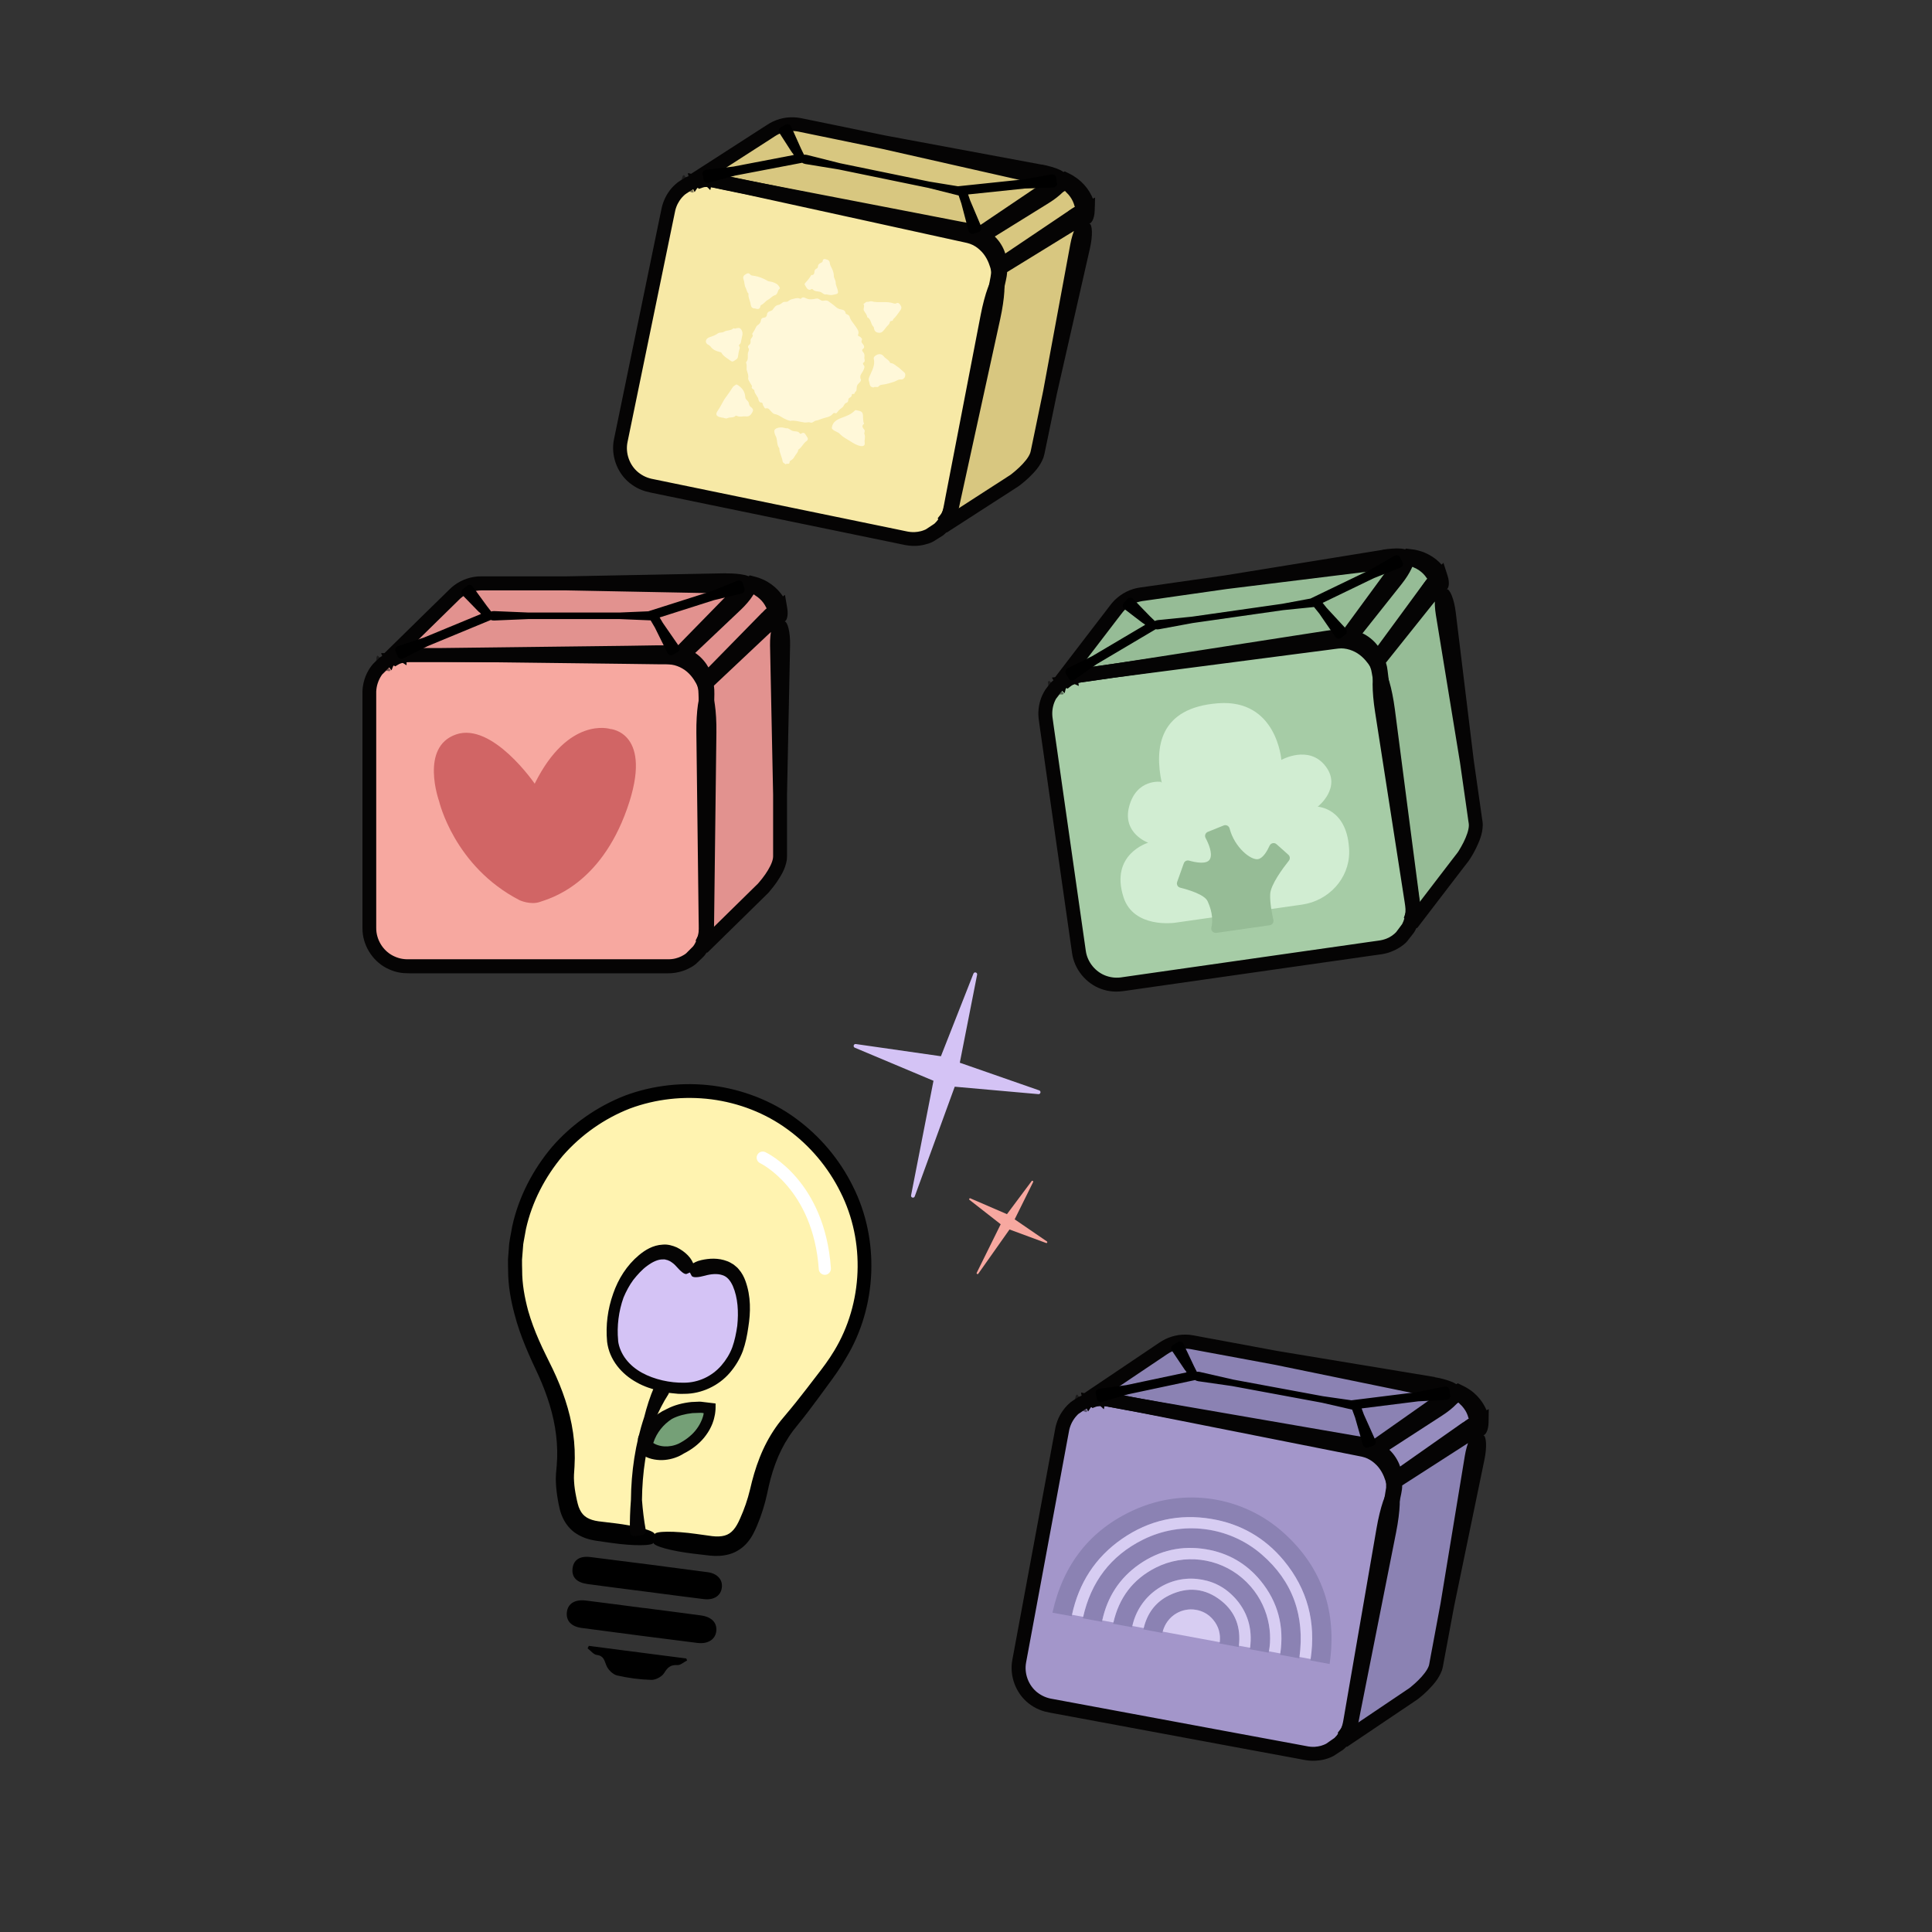 <?xml version="1.0" encoding="UTF-8"?>
<svg id="Layer_6" data-name="Layer 6" xmlns="http://www.w3.org/2000/svg" xmlns:xlink="http://www.w3.org/1999/xlink" viewBox="0 0 283.46 283.46">
  <rect x="0" y="0" width="283.46" height="283.46" fill="#333333" stroke="none"/>
  <defs>
    <style>
      .cls-1 {
        fill: #d4c3f5;
      }

      .cls-2 {
        fill: #f7a8a0;
      }

      .cls-3 {
        fill: #d7cdf2;
      }

      .cls-4 {
        fill: url(#Gradient_1_2);
      }

      .cls-5 {
        fill: #010101;
      }

      .cls-6, .cls-7 {
        fill: #8b82b3;
      }

      .cls-8 {
        fill: #d1edd2;
      }

      .cls-9 {
        fill: #231f20;
      }

      .cls-10 {
        fill: #d8c780;
      }

      .cls-11 {
        fill: #050404;
      }

      .cls-12 {
        fill: #96bc96;
      }

      .cls-13 {
        fill: #e2928f;
      }

      .cls-14 {
        fill: #a396ca;
      }

      .cls-15 {
        fill: #a6cca6;
      }

      .cls-16 {
        fill: #fff;
      }

      .cls-17 {
        fill: #fff3b0;
      }

      .cls-18 {
        fill: url(#Gradient_1_2-4);
      }

      .cls-19 {
        fill: url(#Gradient_1_2-3);
      }

      .cls-20 {
        fill: url(#Gradient_1_2-2);
      }

      .cls-21 {
        fill: #f7e9a6;
      }

      .cls-22, .cls-7 {
        opacity: .5;
      }

      .cls-23 {
        fill: #d16565;
      }

      .cls-24 {
        fill: #fff8d9;
      }

      .cls-25 {
        fill: #75a077;
      }
    </style>
    <linearGradient id="Gradient_1_2" data-name="Gradient_1 2" x1="55.44" y1="97.74" x2="56.34" y2="97.74" gradientUnits="userSpaceOnUse">
      <stop offset="0" stop-color="#0097b7"/>
      <stop offset="1" stop-color="#94d3c6"/>
    </linearGradient>
    <linearGradient id="Gradient_1_2-2" data-name="Gradient_1 2" x1="237.35" y1="792.47" x2="238.25" y2="792.47" gradientTransform="translate(27.6 -796.88) rotate(11.65)" xlink:href="#Gradient_1_2"/>
    <linearGradient id="Gradient_1_2-3" data-name="Gradient_1 2" x1="271.28" y1="899.82" x2="272.18" y2="899.82" gradientTransform="translate(55.22 -728.09) rotate(10.51)" xlink:href="#Gradient_1_2"/>
    <linearGradient id="Gradient_1_2-4" data-name="Gradient_1 2" x1="151.26" y1="-443.27" x2="152.16" y2="-443.27" gradientTransform="translate(67.04 561.59) rotate(-8.12)" xlink:href="#Gradient_1_2"/>
  </defs>
  <g>
    <path class="cls-17" d="M96.64,226.07c-2.72-.35-5.43-.7-8.15-1.06-2.48-.33-3.92-1.49-4.44-3.93-.34-1.59-.61-3.28-.45-4.87.58-5.63-.97-10.72-3.42-15.67-1.97-3.99-3.56-8.1-3.9-12.61-1.06-14.23,9.77-26.66,23.97-27.5,16.3-.96,29.38,13.27,26.99,29.39-.67,4.53-2.54,8.56-5.29,12.2-1.74,2.3-3.43,4.64-5.29,6.84-2.49,2.94-3.82,6.34-4.62,10.05-.41,1.88-1.03,3.75-1.87,5.47-1.13,2.33-2.85,3.07-5.39,2.74-2.72-.35-5.43-.7-8.15-1.06Z"/>
    <path class="cls-5" d="M101.8,227.96l2.39.28c.9.09,1.89.07,2.9-.23,1.01-.3,1.96-.95,2.6-1.74.66-.77,1.05-1.66,1.37-2.39.65-1.54,1.15-3.13,1.5-4.75.31-1.54.68-2.97,1.21-4.39.51-1.4,1.18-2.74,1.99-3.97.41-.63.84-1.18,1.35-1.8.51-.62,1-1.25,1.49-1.89.97-1.27,1.9-2.55,2.83-3.82.92-1.24,1.91-2.61,2.7-4.02,4.56-7.51,4.97-17.37.99-25.22-1.94-3.93-4.85-7.37-8.39-9.95-3.54-2.59-7.77-4.21-12.11-4.78-4.34-.56-8.82-.08-12.94,1.46-4.09,1.6-7.78,4.19-10.66,7.49-2.83,3.35-4.91,7.35-5.86,11.64-.17,1.08-.46,2.15-.5,3.25l-.13,1.64c-.02.55.02,1.1.02,1.64,0,2.19.39,4.38.96,6.48.81,3.15,2.2,6.16,3.52,8.96,1.26,2.81,2.21,5.73,2.56,8.71.18,1.49.22,2.98.09,4.47-.06.67-.18,1.68-.12,2.52.04.87.15,1.71.29,2.52.08.42.13.77.25,1.24.1.45.26.92.47,1.37.41.91,1.13,1.81,2.03,2.36.89.57,1.85.85,2.75,1l2.38.34c3.25.46,6.09.44,6.15-.05l.16-1.23c.06-.49-2.67-1.24-5.93-1.62l-2.31-.28c-.66-.09-1.24-.27-1.69-.54-.45-.27-.78-.64-1.03-1.16-.13-.26-.23-.54-.31-.86-.08-.29-.17-.72-.24-1.07-.15-.74-.26-1.46-.3-2.17-.06-.73,0-1.3.06-2.2.1-1.66.03-3.34-.21-4.98-.47-3.29-1.58-6.41-2.97-9.33-.71-1.48-1.41-2.81-2.03-4.24-.62-1.41-1.16-2.85-1.58-4.31-.53-1.97-.9-3.97-.89-6,0-.51-.04-1.01-.02-1.52l.12-1.51.06-.76c.03-.25.09-.5.13-.75l.27-1.49c.88-3.96,2.8-7.65,5.41-10.75,2.67-3.05,6.07-5.45,9.84-6.92,3.79-1.41,7.93-1.86,11.95-1.35,4.01.52,7.91,2.01,11.18,4.41,3.28,2.38,5.96,5.57,7.76,9.2,3.67,7.25,3.31,16.33-.92,23.29-.79,1.32-1.68,2.5-2.67,3.77-.96,1.25-1.91,2.5-2.89,3.72-.49.61-.98,1.21-1.48,1.8-.51.59-1.07,1.27-1.54,1.95-.96,1.38-1.74,2.87-2.35,4.42-.61,1.53-1.07,3.16-1.42,4.7-.35,1.46-.84,2.88-1.45,4.23-.61,1.42-1.27,2.25-2.29,2.52-.51.14-1.13.16-1.8.08l-2.31-.32c-3.25-.46-6.09-.44-6.15.05l-.16,1.23c-.06.49,2.67,1.24,5.93,1.62Z"/>
    <path d="M94.4,235.91c2.81.36,5.62.72,8.43,1.1,1.55.21,2.36,1.03,2.27,2.24-.1,1.24-1.18,1.99-2.76,1.8-5.67-.71-11.34-1.44-17-2.2-1.56-.21-2.31-1.08-2.17-2.32.15-1.26,1.18-1.9,2.8-1.7,2.81.35,5.62.72,8.43,1.09Z"/>
    <path d="M94.66,233.51c-2.82-.36-5.64-.72-8.45-1.1-1.6-.22-2.34-1-2.21-2.25.13-1.27,1.03-1.91,2.63-1.71,5.74.71,11.47,1.46,17.2,2.22,1.41.19,2.21,1.09,2.08,2.23-.13,1.22-1.16,1.9-2.65,1.72-2.87-.35-5.73-.74-8.6-1.11Z"/>
    <path d="M86.39,241.48l14.3,1.85c.04.1.08.19.12.29-.48.24-.97.71-1.43.68-1.01-.07-1.44.36-1.94,1.17-.33.53-1.23,1.01-1.87,1-1.68-.05-3.39-.27-5.03-.65-.61-.14-1.3-.82-1.56-1.43-.32-.75-.37-1.45-1.42-1.58-.48-.06-.9-.63-1.35-.97.06-.12.12-.24.18-.36Z"/>
  </g>
  <g>
    <path class="cls-1" d="M101.28,186.73s-2.57-5.81-7.42-1.31c-4.85,4.49-3.93,11.37-3.93,11.37,0,0,.24,5.52,8.33,6.79,8.09,1.27,10.12-5.96,10.12-5.96,0,0,1.81-5.41.02-9.55-1.79-4.13-7.12-1.34-7.12-1.34Z"/>
    <g>
      <path class="cls-11" d="M103.44,187.16c.89-.25,1.79-.32,2.5-.09.72.2,1.2.78,1.58,1.61.75,1.73.86,3.82.65,5.84-.15,1.07-.38,2.19-.73,3.16-.36.97-.93,1.89-1.61,2.67-1.37,1.57-3.34,2.51-5.46,2.52-2.08.03-4.35-.46-6.18-1.46-.92-.51-1.73-1.17-2.35-1.98-.61-.78-1.05-1.8-1.15-2.69v-.09c-.2-2.07.08-4.29.79-6.27.39-.93.86-1.81,1.44-2.6.61-.76,1.28-1.52,2.05-2.07.75-.56,1.58-.96,2.3-.93h.27c.09.02.17.06.26.07.17.02.33.13.5.19.32.2.64.43.92.76.59.66,1.21,1.27,1.56,1.09l.91-.4c.35-.17.19-1.33-.76-2.3-.44-.46-1-.86-1.62-1.17-.64-.28-1.36-.48-2.07-.41-1.45.07-2.58.79-3.48,1.53-1.81,1.51-3.06,3.52-3.8,5.67-.8,2.26-1.11,4.61-.89,7.02v.02c.33,2.71,2.18,4.79,4.34,5.97,1.08.62,2.25.98,3.42,1.28.59.11,1.16.27,1.78.31l.91.09c.3.02.62,0,.92,0,2.48,0,5-1.18,6.63-3.08.82-.95,1.46-2.01,1.91-3.18.42-1.19.64-2.32.81-3.51.35-2.19.4-4.53-.42-6.79-.2-.56-.51-1.18-.97-1.7-.2-.28-.51-.48-.77-.71-.3-.17-.6-.38-.93-.49-1.32-.51-2.64-.42-3.81-.16-1.24.27-2.06,1.04-1.89,1.4l.46.88c.17.36,1.06.25,1.98,0Z"/>
      <path class="cls-11" d="M94.74,224.47c-.26-1.45-.44-2.92-.55-4.4.04-3.95.61-7.9,1.86-11.63.58-1.35,1.24-2.68,2.01-3.87.2-.32.08-.71-.26-.92l-.84-.53c-.33-.21-.81-.03-.97.35-.64,1.47-1.1,2.96-1.48,4.46-1.31,3.92-1.9,8.03-1.94,12.13-.12,1.53-.18,3.08-.15,4.63,0,.4.34.71.73.67l.99-.11c.39-.04.68-.4.61-.78Z"/>
      <path class="cls-25" d="M94.83,211.89s1.52-6.35,9.65-5.37c0,0,.12,3.97-4.53,6.12-1.01.47-2.14.64-3.23.42-.76-.15-1.55-.48-1.89-1.17Z"/>
      <path class="cls-11" d="M94.36,213.51c.56.37,1.1.52,1.62.62.51.09,1.05.12,1.56.07,1.02-.09,2.01-.44,2.8-.95,1.1-.55,2.14-1.32,2.96-2.31.4-.5.76-1.03,1.03-1.62.14-.29.26-.59.35-.9l.07-.24.08-.35c.06-.24.1-.47.12-.7.04-.24.03-.45.04-.68v-.33s0-.17,0-.17c0-.06-.09-.03-.13-.05l-1.33-.16-.67-.08c-.22-.03-.33,0-.5,0l-.92.04c-1.23.13-2.47.43-3.6,1.02-1.74.78-3.24,2.2-4.12,3.97-.24.47-.07,1.02.32,1.13l.97.23c.38.11.75-.08.87-.43.46-1.39,1.43-2.63,2.72-3.45.91-.47,1.93-.72,2.98-.84l.8-.03c.11,0,.31-.02.36-.01h.16s.31.03.31.03c.06.04,0,.16,0,.24,0,.04-.02.09-.03.13l-.02.07-.05.17c-.07.24-.17.47-.28.7-.21.46-.49.88-.81,1.28-.65.78-1.49,1.41-2.43,1.89-.71.33-1.42.45-2.12.41-.65-.03-1.43-.29-1.72-.59-.07-.07-.16-.07-.29-.04-.14.03-.31.06-.49.14l-.89.44c-.17.08-.28.29-.24.56.04.27.23.59.52.78Z"/>
    </g>
  </g>
  <path class="cls-16" d="M121.02,187.04c-.47,0-.86-.36-.89-.83-.83-11.78-8.52-15.51-8.6-15.55-.45-.21-.64-.74-.43-1.19.21-.45.74-.64,1.19-.43.36.17,8.72,4.23,9.62,17.04.03.49-.34.92-.83.96-.02,0-.04,0-.06,0Z"/>
  <path class="cls-1" d="M140.08,159.43l-5.87,16.1c-.12.33-.61.19-.54-.15l3.29-16.81-11.54-4.85c-.31-.13-.18-.59.15-.54l12.48,1.79,4.77-12.12c.13-.32.61-.18.54.16l-2.54,12.91,11.65,4.06c.31.11.21.58-.12.55l-12.27-1.09Z"/>
  <path class="cls-2" d="M148.12,180.38l-4.59,6.5c-.09.13-.3.01-.23-.13l3.52-7.13-4.58-3.58c-.12-.09,0-.29.13-.22l5.37,2.32,3.62-4.85c.1-.13.29,0,.22.14l-2.71,5.47,4.73,3.24c.13.09.03.29-.12.23l-5.36-1.98Z"/>
  <g>
    <path class="cls-14" d="M114.21,89.59l-10.79,10.59c-.51-1.87-1.99-3.34-3.86-3.86l10.73-10.54c1.89.49,3.38,1.96,3.91,3.81Z"/>
    <path class="cls-13" d="M114.21,89.59l-10.79,10.59c-.51-1.87-1.99-3.34-3.86-3.86l10.73-10.54c1.89.49,3.38,1.96,3.91,3.81Z"/>
    <path class="cls-13" d="M114.45,91.16v34.53c0,1.93-2.5,4.65-2.5,4.65l-9.43,9.25c.71-.93,1.13-2.1,1.13-3.37v-34.52c0-.53-.08-1.05-.22-1.52l10.79-10.59c.16.5.23,1.02.23,1.57Z"/>
    <path class="cls-13" d="M110.3,85.77l-10.73,10.54c-.48-.14-.99-.21-1.51-.21h-38.27c-.07,0-.13.01-.21.01-1.1.03-2.11.39-2.96.99-.09.06-.18.12-.26.18l10.21-10.01c1.01-1.05,2.44-1.7,4.01-1.7h38.27c.5,0,.99.07,1.45.2Z"/>
    <path class="cls-14" d="M56.62,97.11c.29-.18.62-.37,1.01-.52.75-.31,1.43-.42,1.95-.47"/>
    <path class="cls-2" d="M103.65,101.7v34.52c0,1.27-.42,2.44-1.13,3.37l-1.18,1.16c-.92.68-2.06,1.07-3.28,1.07h-38.27c-3.09,0-5.59-2.5-5.59-5.59v-34.52c0-1.32.46-2.55,1.23-3.5h.01s.9-.9.9-.9h.02c.08-.07.17-.13.26-.19.85-.6,1.86-.96,2.96-.99.08,0,.14-.01.21-.01h38.27c.52,0,1.03.07,1.51.21,1.87.52,3.35,1.99,3.86,3.86.14.48.22.99.22,1.52Z"/>
    <g>
      <g class="cls-22">
        <path class="cls-4" d="M56.34,97.29l-.9.89c.27-.33.57-.63.9-.89Z"/>
        <path class="cls-11" d="M55.36,96.2c-.08.25-.14.51-.18.75-.19.19-.37.39-.54.6l1.51,1.36.48-.48.68-.04c.06,0-.19-.31-.54-.66l-.87-.88c-.35-.35-.65-.6-.65-.54l-.05.67-.48.48,1.51,1.36c.12-.15.24-.28.37-.41.2.01.4.04.58.08.05.01-.17-.31-.47-.71l-.76-.99c-.3-.39-.58-.67-.6-.61Z"/>
      </g>
      <path class="cls-11" d="M114.96,87.63c-.47-.74-1.08-1.39-1.78-1.89-.35-.25-.72-.48-1.11-.66-.15-.08-.51-.21-.79-.32-.3-.09-.6-.18-.9-.25l-.23-.06c-.07-.01-.16-.07-.21.02l-.34.32c-.23.21-.44.45-.66.67l-.76.82-1.41,1.54-4.03,3.96-2.01,1.98-1.44,1.42-.85.84-.43.42c-.06.07-.16.15-.2.2l-.1.17c.79.26,1.74.54,2.46.86.17.1.34.17.5.29l.22.16c.14.11.28.23.41.36.13.13.25.26.36.41l.16.22c.09.12.18.32.28.48.32.71.59,1.66.85,2.45l.17-.1c.06-.04.14-.13.21-.2l.43-.42.85-.84,1.42-1.4,2.02-1.98,6.25-5.51c.54-.48.71-1.19.36-1.54l-.87-.89c-.35-.35-1.06-.2-1.55.33l-5.63,6.15-2.02,1.98-.59.58-.15.15-.08.08s-.03.04-.04.03l-.02-.05c-.04-.13-.1-.25-.17-.37l-.07-.1-.23-.32c-.16-.21-.34-.4-.52-.59-.19-.18-.38-.36-.59-.52l-.32-.23-.08-.05c-.12-.07-.24-.13-.37-.17-.13,0,.03-.08.05-.13l.15-.15.57-.56,2.02-1.98,4.03-3.96,1.56-1.38.73-.63c.06-.02.1-.09.16-.04.03.02.05.04.07.05.03.03,0,.01.15.11.23.14.44.3.63.48.39.35.7.78.92,1.24.23.46.71.78,1.2.67l1.2-.34c.48-.11.66-1,.15-1.79Z"/>
      <path class="cls-11" d="M111.8,89.9l-9.73,9.93c.1.32.2.65.29.97l.05.24.02.11.03.21c.03.25.02.63.04,1l.04,2.18.09,4.35v27.08c0,.24-.01.49-.06.77-.03.14-.06.3-.12.48l-.39.77c.52.65.64.96.66,1.21,0,.14-.03.24-.1.32-.03.04-.07.08-.11.11,0,.02.15.02.22.03l1.07.1,5.74-5.63,2.24-2.2.56-.55.28-.27c.16-.16.23-.25.32-.36.36-.43.7-.86,1.02-1.32.62-.94,1.25-1.89,1.48-3.27.01-.17.03-.39.03-.52v-9.03l.45-21.92c.04-1.9-.35-3.53-.85-3.53h-1.24c-.49,0-.88,1.63-.85,3.53l.45,21.92v9.03l-.02.26c-.1.7-.59,1.6-1.13,2.38-.28.4-.58.79-.9,1.16-.08.09-.17.2-.2.23l-.28.27-.56.55-2.24,2.2-3.22,3.16-.46.45s-.1.1-.09.08c.03-.04.06-.09.09-.13.06-.09.1-.19.14-.29.06-.17.1-.35.11-.53v-26.52s.09-4.35.09-4.35l.04-2.18c0-.36.03-.71,0-1.18l-.03-.33-.02-.18v-.1s9.11-8.58,9.11-8.58c.51-.48.96-.99,1.3-1.44l-2.23-.56c.35.61.58,1.16.9,1.17h1.24c.3.01.64-.76.43-1.97l-.33-1.93-1.9,1.36c-.46.33-.97.77-1.46,1.27Z"/>
      <path class="cls-11" d="M115.26,90.62l-.28-.35.1-.1.35.28s-.24-.25-.59-.6l-.88-.88c-.35-.35-.63-.62-.6-.59l.28.35-.1.1-.35-.28s.24.25.59.6l.88.88c.35.35.63.62.6.59Z"/>
      <path class="cls-11" d="M106.55,84.11l-23.43.45h-12.54c-.7,0-1.41.11-2.08.34-.67.22-1.3.56-1.87.98-.28.21-.55.45-.78.69l-.64.63-2.56,2.5-6.42,6.3.06,1.14c-.02.31.08.09.16.03.09-.07.2-.11.36-.09.24.03.56.18,1.16.69.31-.17.69-.42.84-.44.19-.06.34-.1.49-.12.29-.05.53-.06.78-.06h27.37l6.06.12,3.03.06,1.52.03c.21,0,.4.02.6.05l.24.04c.11.02.23.06.35.09l.69.21,8.72-8.26c1.48-1.4,2.44-2.89,2.1-3.25l-.87-.89c-.35-.35-1.86.59-3.28,2.04l-7.41,7.58-.21-.02c-.31-.04-.62-.05-.92-.04l-1.52.03-3.03.06-6.06.12h-26.73c-.17,0-.34.03-.51.09-.11.04-.21.09-.31.14-.09.05-.26.19-.1.04l.49-.48,3.81-3.74,2.56-2.51.64-.63c.19-.19.36-.35.56-.49.39-.29.83-.52,1.29-.68.46-.16.95-.23,1.44-.24h1.79s3.58,0,3.58,0h7.17l23.43.45c.51,0,1,0,1.45-.05.44-.04.9-.11,1.12-.17.54-.12.93-.22,1.01-.46l.35-1.19c.08-.23-.36-.62-1.2-.83-.46-.1-.82-.15-1.28-.19-.45-.04-.94-.06-1.45-.05Z"/>
      <path class="cls-11" d="M59.33,94.67c-.24.17-.46.36-.67.55-.63.13-1.28.32-1.83.64-.28-.02-.57-.04-.87-.05-.08,0,.07.36.33.78l.65,1.06c.26.42.5.74.51.68.07-.2.16-.41.25-.63.42-.25.88-.38,1.34-.47.2.11.39.24.58.37.05.03.05-.36,0-.85l-.11-1.24c-.04-.49-.13-.88-.19-.83Z"/>
      <path class="cls-11" d="M101.62,95.61c-.85-.47-1.71-.77-2.69-.89-.48-.06-.96-.04-1.3-.04h-1.13s-4.52.07-4.52.07l-9.04.11-18.09.22h-4.53c-.26,0-.49,0-.78.01-.33.01-.6.04-.9.09-.59.1-1.17.29-1.71.55-.26.13-.54.29-.77.44l-.35.24c-.11.04-.17.13-.25.2l-.15.15-.54.53c-.06.05-.26.25-.35.38-.09.12-.18.24-.26.36-.33.5-.59,1.04-.77,1.61-.18.57-.29,1.16-.31,1.75v1.55s0,3.02,0,3.02v30.22c-.02,2.39,1.38,4.72,3.5,5.84.53.27,1.09.49,1.67.62.29.06.59.11.88.13.3.02.61.03.84.03h37.78c.52.01,1.17-.04,1.73-.18.44-.1.86-.24,1.27-.43.2-.1.4-.2.6-.31.2-.13.35-.2.63-.43l.85-.81.2-.2c.05-.05.22-.2.3-.33.15-.2.26-.37.38-.57.46-.77.77-1.64.89-2.54.1-.97.05-1.61.08-2.39l.11-9.04.22-18.09c.04-3.14-.35-5.82-.85-5.82h-1.24c-.49,0-.88,2.68-.85,5.82l.22,18.09.11,9.04c0,.73.05,1.59,0,2.12-.07.6-.25,1.19-.55,1.72-.07.13-.16.27-.24.37-.02.03,0,0-.08.09l-.2.2-.77.77s-.18.14-.3.21c-.13.08-.26.15-.4.22-.28.13-.56.24-.86.31-.42.1-.78.13-1.27.12h-37.78c-.93.03-1.68-.15-2.43-.54-1.47-.77-2.43-2.38-2.42-4.04v-34.71c.02-.41.09-.82.22-1.21.13-.39.3-.76.53-1.11.06-.09.12-.17.18-.25.06-.08.04-.05.16-.17l.54-.53.12-.12s.03-.03.04-.04l.28-.19c.19-.13.35-.22.54-.31.37-.18.76-.31,1.16-.38.2-.03.42-.06.6-.06.22-.02.49,0,.73-.01h4.53l18.09.22,9.04.11,4.52.06h1.13c.41.02.68.02.95.06.52.07,1.1.29,1.56.56,2.07,1.2,2.42,3.57,2.89,3.56h1.24c.23.02.53-.81.29-2.08-.2-1.27-1.19-3.03-2.94-4.01Z"/>
    </g>
    <path d="M109.23,86.35l-.25-.79c-.1-.31-.47-.47-.8-.34l-3.83,1.53-9.23,2.94-4.22.18h-13.39l-5.01-.21c-.16,0-.31.02-.44.06l-.07-.09-.52-.67-.33-.45-.59-.81-1.18-1.63c-.2-.28-.59-.34-.85-.13l-.63.53c-.25.21-.26.61-.02.86l1.4,1.44.7.72.18.18c.05.05.13.14.14.13l.13.1.15.18-8.34,3.45-3.81,1.26c-.33.11-.51.46-.38.77l.32.77c.13.3.5.43.81.27l3.59-1.81,9.25-3.83c.14.05.3.09.49.08l5.01-.21h13.39l4.56.19.63,1.07,1.83,3.7c.16.32.54.45.82.28l.71-.42c.28-.17.35-.56.15-.86l-2.35-3.4-.47-.8,7.98-2.54,4.01-.96c.35-.08.56-.42.46-.74Z"/>
    <path class="cls-23" d="M78.45,114.98s-6.21-9.07-11.55-7.22-2.48,9.78-2.48,9.78c0,0,2.2,9.59,11.84,14.55,0,0,1.58.72,2.95.24s8.8-2.39,12.79-13.66c3.99-11.27-2.48-11.72-2.48-11.72,0,0-6.13-1.93-11.07,8.03"/>
  </g>
  <g>
    <path class="cls-14" d="M159.28,31.07l-12.7,8.19c-.12-1.93-1.28-3.67-3-4.56l12.64-8.16c1.75.86,2.92,2.6,3.06,4.53Z"/>
    <path class="cls-10" d="M159.28,31.07l-12.7,8.19c-.12-1.93-1.28-3.67-3-4.56l12.64-8.16c1.75.86,2.92,2.6,3.06,4.53Z"/>
    <path class="cls-10" d="M159.19,32.66l-6.97,33.82c-.39,1.9-3.39,4.05-3.39,4.05l-11.1,7.16c.89-.77,1.54-1.83,1.79-3.07l6.97-33.81c.11-.52.13-1.04.09-1.54l12.7-8.19c.05.52.02,1.05-.09,1.58Z"/>
    <path class="cls-10" d="M156.22,26.55l-12.64,8.16c-.44-.24-.93-.41-1.44-.51l-37.48-7.73c-.07-.01-.13-.02-.21-.03-1.09-.19-2.15-.05-3.1.37-.1.04-.2.08-.29.12l12.02-7.74c1.2-.82,2.73-1.17,4.28-.86l37.48,7.73c.49.1.96.27,1.38.49Z"/>
    <path class="cls-14" d="M101.36,26.81c.32-.12.68-.23,1.1-.31.79-.15,1.49-.12,2-.06"/>
    <g>
      <path class="cls-21" d="M146.49,40.8l-6.97,33.81c-.26,1.24-.91,2.3-1.79,3.07l-1.39.89c-1.04.48-2.23.63-3.43.38l-37.48-7.73c-3.03-.62-4.97-3.58-4.35-6.61l6.97-33.81c.27-1.3.96-2.4,1.92-3.18h.01s1.06-.7,1.06-.7h.02c.09-.05.19-.09.29-.13.95-.42,2.01-.56,3.1-.37.08.02.14.02.21.03l37.48,7.73c.51.11,1,.27,1.44.51,1.72.89,2.88,2.63,3,4.56.05.5.02,1.01-.09,1.54Z"/>
      <path class="cls-9" d="M134.05,79.41c-.4,0-.8-.04-1.2-.12l-37.48-7.73c-3.2-.66-5.27-3.8-4.61-7l6.97-33.81c.27-1.33,1-2.53,2.03-3.37l1.2-.76c.11-.05.2-.09.29-.12,1.01-.45,2.15-.58,3.27-.39h.1s.08.03.12.03l37.48,7.73c.56.12,1.07.3,1.53.55,1.83.94,3.04,2.79,3.18,4.83.05.53.02,1.08-.1,1.63l-6.97,33.81c-.26,1.28-.92,2.41-1.9,3.26l-1.43.92c-.8.37-1.64.55-2.48.55ZM103.52,26.69c-.69,0-1.38.14-2.03.43-.09.03-.17.07-.23.1l-.1.04-.99.65c-.9.74-1.54,1.8-1.78,2.98l-6.97,33.81c-.59,2.84,1.25,5.63,4.09,6.21l37.48,7.73c1.1.23,2.22.1,3.22-.36l1.35-.87c.83-.73,1.41-1.72,1.64-2.86l6.97-33.81c.1-.48.13-.96.08-1.44-.12-1.81-1.2-3.45-2.82-4.29-.4-.22-.86-.38-1.35-.48l-37.48-7.73c-.11-.02-.16-.02-.21-.03-.29-.05-.58-.08-.87-.08Z"/>
    </g>
    <g>
      <g class="cls-22">
        <path class="cls-20" d="M101.05,26.94l-1.06.69c.33-.27.68-.51,1.06-.69Z"/>
        <path class="cls-11" d="M100.31,25.66c-.13.23-.24.47-.33.7-.23.15-.44.31-.65.48l1.21,1.64.57-.37.67.1c.06,0-.12-.34-.39-.75l-.68-1.04c-.27-.41-.51-.72-.53-.66l-.18.65-.57.37,1.21,1.64c.14-.12.29-.23.45-.33.19.05.38.12.55.2.04.02-.1-.34-.32-.79l-.54-1.12c-.21-.45-.43-.77-.46-.71Z"/>
      </g>
      <path class="cls-11" d="M160.41,29.3c-.31-.82-.78-1.58-1.36-2.21-.29-.32-.61-.61-.95-.87-.13-.11-.46-.31-.71-.48-.28-.15-.55-.3-.83-.43l-.21-.1c-.07-.03-.14-.1-.21-.02l-.4.25c-.26.15-.53.35-.78.52l-.91.65-1.69,1.22-4.75,3.06-2.37,1.53-1.7,1.1-1.01.65-.5.32c-.08.05-.18.11-.23.16l-.14.14c.72.42,1.59.88,2.23,1.34.14.13.3.24.43.38l.18.2c.12.14.22.28.33.43.1.15.19.31.27.47l.11.25c.06.14.12.35.17.53.17.76.25,1.75.34,2.57l.19-.06c.07-.03.16-.1.24-.15l.5-.32,1.01-.65,1.68-1.08,2.37-1.53,7.24-4.13c.63-.36.94-1.02.67-1.44l-.67-1.05c-.27-.42-1-.41-1.58.02l-6.75,4.89-2.37,1.53-.7.45-.18.12-.09.06s-.04.03-.04.02v-.05c-.02-.13-.05-.27-.09-.39l-.04-.11-.16-.36c-.12-.23-.25-.46-.39-.68-.15-.22-.3-.43-.47-.63l-.26-.29-.07-.07c-.1-.09-.21-.17-.33-.24-.12-.03.04-.08.08-.11l.18-.12.68-.44,2.37-1.53,4.75-3.06,1.81-1.03.84-.47c.07,0,.12-.07.16,0,.02.02.04.05.06.07.03.03,0,.01.12.13.2.18.37.38.52.59.31.42.53.91.66,1.4.13.49.54.91,1.04.89l1.24-.1c.49-.01.84-.85.51-1.72Z"/>
      <path class="cls-11" d="M156.86,30.89l-11.53,7.76c.03.34.07.68.08,1.01v.25s0,.12,0,.12l-.02.21c-.02.25-.1.62-.17.98l-.4,2.14-.79,4.28-2.78,13.48-1.39,6.74-.69,3.37-.35,1.69-.26,1.25c-.05.24-.11.48-.22.74-.05.13-.12.28-.22.44l-.54.68c.38.74.43,1.07.4,1.32-.02.14-.08.23-.16.3-.04.04-.09.06-.13.08,0,.02.15.05.21.08l1.03.31,6.76-4.36,2.64-1.7.66-.43.33-.21c.19-.12.27-.2.39-.28.44-.34.86-.7,1.27-1.09.8-.79,1.61-1.6,2.11-2.91.05-.17.11-.37.14-.51l.08-.38.16-.77.32-1.54,1.27-6.15,4.86-21.38c.42-1.85.37-3.53-.12-3.63l-1.22-.25c-.48-.1-1.19,1.41-1.54,3.28l-3.99,21.56-1.27,6.15-.32,1.54-.16.77-.08.38-.07.25c-.24.67-.9,1.44-1.59,2.1-.35.33-.73.66-1.11.96-.09.07-.21.16-.24.18l-.33.21-.66.43-2.64,1.7-3.79,2.45-.54.35s-.12.08-.11.06c.04-.04.08-.07.11-.11.07-.08.14-.16.19-.25.1-.15.17-.32.21-.5l5.36-25.98.97-4.25.48-2.12c.07-.35.17-.69.24-1.16l.04-.33.02-.18v-.1s10.67-6.56,10.67-6.56c.6-.37,1.14-.77,1.56-1.15l-2.07-1c.22.67.34,1.26.65,1.32l1.22.25c.29.07.78-.61.82-1.84l.06-1.95-2.14.95c-.52.23-1.1.56-1.69.95Z"/>
      <path class="cls-11" d="M160.09,32.29l-.2-.4.11-.07.29.35s-.19-.3-.46-.71l-.68-1.04c-.27-.41-.49-.74-.47-.7l.2.4-.11.07-.29-.35s.19.3.46.71l.68,1.04c.27.41.49.74.47.7Z"/>
      <path class="cls-11" d="M152.88,24.16l-23.04-4.29-7.02-1.45-3.51-.72-1.76-.36c-.69-.14-1.41-.17-2.11-.09-.7.08-1.39.28-2.03.58-.32.15-.63.33-.91.52l-.75.48-3.01,1.94-7.56,4.87-.17,1.12c-.08.3.06.1.15.06.1-.05.22-.07.37-.02.23.08.51.29,1,.91.34-.11.76-.27.91-.27.2-.02.35-.03.5-.02.29,0,.53.05.78.1l1.29.27,1.7.35,3.4.7,6.8,1.4,13.61,2.8,5.91,1.34,2.96.67,1.48.33c.2.05.39.1.57.17l.23.09c.11.05.21.1.32.16l.64.34,10.21-6.33c1.73-1.07,2.98-2.34,2.71-2.76l-.67-1.04c-.27-.42-1.94.2-3.63,1.33l-8.79,5.93-.2-.07c-.29-.1-.6-.17-.89-.23l-1.49-.28-2.98-.56-5.96-1.11-26.18-5.39c-.17-.03-.34-.04-.52-.02-.11.01-.23.04-.33.08-.09.03-.29.13-.11.02l.58-.37,4.49-2.89,3.02-1.94.75-.49c.22-.15.43-.26.65-.37.44-.21.92-.35,1.4-.4.48-.06.98-.04,1.46.06l1.75.36,3.51.72,7.02,1.45,22.86,5.17c.5.11.98.19,1.43.25.43.05.9.08,1.13.06.55-.01.96-.02,1.08-.24l.58-1.1c.12-.21-.23-.68-1.01-1.06-.43-.19-.77-.31-1.21-.44-.43-.13-.91-.24-1.41-.34Z"/>
      <path class="cls-11" d="M104.5,24.97c-.27.12-.52.26-.77.4-.65,0-1.31.05-1.92.25-.27-.08-.55-.16-.84-.23-.08-.02,0,.36.17.83l.42,1.17c.17.46.34.82.37.77.11-.18.24-.37.37-.57.46-.16.93-.19,1.4-.19.18.15.34.31.49.48.04.04.12-.34.18-.83l.14-1.24c.06-.49.05-.88-.02-.85Z"/>
      <path class="cls-11" d="M145.73,34.42c-.74-.63-1.52-1.1-2.46-1.41-.46-.15-.94-.24-1.27-.3l-1.11-.21-4.44-.86-8.88-1.72-17.76-3.43-2.96-.61-1.48-.31c-.25-.05-.48-.11-.76-.14-.32-.06-.6-.08-.9-.09-.6-.02-1.2.05-1.78.2-.29.07-.59.17-.84.28l-.39.16c-.11.02-.19.09-.28.15l-.18.12-.63.41c-.07.04-.31.2-.42.3-.11.1-.22.2-.33.3-.43.42-.79.9-1.08,1.42-.29.52-.51,1.08-.66,1.65l-.32,1.52-.61,2.96-1.22,5.92-4.88,23.68c-.5,2.34.4,4.91,2.25,6.42.46.37.97.7,1.51.94.27.12.55.22.84.31.29.08.59.15.82.2l2.96.61,11.84,2.44,11.84,2.44,5.92,1.22,2.96.61,1.48.31c.51.11,1.15.2,1.73.18.45,0,.89-.06,1.33-.16.22-.05.43-.11.65-.18.22-.08.38-.12.71-.3l.99-.62.24-.15c.06-.04.26-.15.36-.26.19-.16.33-.31.49-.48.61-.66,1.08-1.45,1.38-2.3.3-.92.38-1.57.56-2.33l1.93-8.83,3.87-17.67c.67-3.07.83-5.77.35-5.87l-1.22-.25c-.48-.1-1.41,2.45-2,5.53l-3.43,17.76-1.72,8.88c-.15.71-.27,1.57-.43,2.08-.19.58-.49,1.11-.89,1.57-.1.11-.21.23-.31.32-.03.03,0,0-.1.07l-.24.16-.91.6s-.2.1-.33.14c-.14.06-.29.1-.44.14-.3.07-.6.12-.91.13-.43.01-.79-.03-1.26-.13l-1.48-.31-2.96-.61-5.92-1.22-11.84-2.44-11.84-2.44-2.96-.61c-.92-.16-1.62-.49-2.28-1.02-1.28-1.05-1.9-2.82-1.56-4.44l4.88-23.68,1.22-5.92.61-2.96.3-1.44c.1-.4.25-.79.46-1.14.2-.36.45-.69.74-.97.07-.07.15-.14.23-.21.08-.07.05-.04.19-.14l.63-.41.14-.09s.03-.02.05-.03l.31-.13c.21-.09.39-.15.59-.2.39-.1.8-.15,1.21-.13.2,0,.42.03.6.06.22.03.48.09.72.14l1.48.31,2.96.61,17.67,3.87,8.83,1.94,4.42.97,1.1.24c.4.09.67.14.92.24.49.17,1.02.5,1.41.87,1.78,1.59,1.65,3.98,2.11,4.07l1.22.25c.22.07.69-.69.7-1.98.06-1.29-.55-3.21-2.07-4.52Z"/>
    </g>
    <path d="M155.06,26.9l-.09-.82c-.03-.33-.37-.55-.72-.49l-4.06.73-9.64,1.01-4.17-.68-13.12-2.7-4.86-1.22c-.16-.04-.31-.04-.44-.03l-.05-.1-.37-.76-.23-.51-.41-.92-.82-1.83c-.14-.32-.51-.46-.8-.3l-.73.4c-.29.16-.38.54-.19.84l1.09,1.69.54.84.14.21c.04.06.1.16.11.16l.11.12.11.2-8.86,1.7-3.99.46c-.35.04-.59.35-.53.67l.16.81c.06.32.4.52.74.43l3.88-1.05,9.83-1.88c.12.08.28.15.46.18l4.95.81,13.12,2.7,4.43,1.11.4,1.18,1.05,3.99c.09.35.44.55.75.44l.78-.27c.31-.11.46-.48.32-.81l-1.61-3.8-.3-.88,8.32-.87,4.13-.13c.36-.01.63-.3.6-.63Z"/>
    <g>
      <path class="cls-24" d="M122.9,60.42c.16-.25.4-.44.66-.62.27-.18.28-.61.65-.71.2-.06.23-.24.25-.41.02-.15.07-.27.22-.34.16-.08.29-.18.29-.38-.01-.31.38-.01.42-.28.03-.19.27-.25.28-.49.04-.66.05-.67.5-1.13.12-.12.18-.3.14-.38-.31-.6.23-.97.4-1.43.09-.26.21-.43.02-.67-.09-.11-.19-.26-.04-.37.33-.22.1-.48.13-.73.03-.3.05-.55-.16-.79-.15-.18-.28-.35.02-.56.14-.1.14-.34,0-.54-.14-.19-.38-.38-.24-.68.11-.23-.07-.3-.19-.45-.11-.13-.45-.1-.34-.4.16-.43-.1-.74-.31-1.07-.33-.53-.81-.95-.97-1.59-.03-.12-.23-.22-.37-.29-.07-.04-.18-.05-.19-.14-.05-.4-.33-.52-.67-.57-.34-.04-.64-.24-.86-.44-.28-.27-.6-.45-.89-.69-.33-.27-.59-.17-.92-.14-.34.03-.56-.41-.99-.32-.42.09-.87.17-1.29.03-.32-.1-.61-.4-.94-.02-.03.03-.17-.01-.24-.04-.34-.12-.64.03-.96.09-.26.05-.48.16-.67.32-.23.19-.52,0-.8.18-.2.14-.4.35-.71.39-.33.05-.55.37-.73.64-.19.28-.55.2-.75.44-.08.1-.12.2-.12.3-.02.27-.17.44-.41.46-.32.02-.45.17-.49.46-.04.3-.24.49-.47.65-.14.1-.22.22-.29.39-.13.32-.34.6-.52.9.33.41-.29.59-.23.97.03.21.01.51-.26.68-.1.06-.15.28-.07.39.16.2.07.4,0,.57-.2.48.11,1.05-.29,1.48-.03.03-.05.12-.03.16.17.36,0,.76.11,1.12.11.36.27.7.19,1.11-.03.14.07.31.15.45.13.25.29.49.43.73-.24.4.31.4.33.66.04.52.55.83.61,1.35.02.14.2.39.29.38.42-.03.28.35.43.51.12.12.15.4.32.36.49-.12.6.28.87.51.12.1.23.29.46.32.52.08.94.42,1.39.66.25.13.49.24.9.34.64-.13,1.36.14,2.12.24.26.03.53-.1.81,0,.34.13.53-.23.84-.28.27-.04.57-.16.84-.27.56-.21,1.22-.2,1.64-.74.07-.09.18-.14.31-.09.2.08.26-.02.37-.19Z"/>
      <path class="cls-24" d="M127.23,46.53c.6.28.5,1.04.94,1.43.05.04.04.15.06.23q.09.52.59.62t.82-.32c.15-.18.3-.38.45-.56.17-.21.43-.36.46-.65.03-.31.52-.07.48-.43.41-.35.69-.81,1.01-1.24.18-.25.3-.47.12-.76-.17-.27-.33-.55-.73-.32-.08.04-.22.02-.32-.02-1.05-.37-2.17-.02-3.23-.3-.21-.06-.4.12-.65.07-.15-.03-.36.22-.55.34.24.3-.08.66.08.96.17.32.45.58.48.96Z"/>
      <path class="cls-24" d="M109.43,42.28c.14.23.13.59.39.79-.08.56.24,1.04.31,1.56.06.39.2.63.61.62.41.14.76.17.84-.38,0-.06.11-.13.18-.16.35-.18.58-.55.91-.72.36-.19.62-.55.99-.66.52-.15.37-.73.73-.97.09-.06-.01-.2-.07-.3-.22-.39-.59-.55-.99-.68-.24-.08-.54-.06-.74-.19-.6-.36-1.23-.6-1.92-.72-.19-.03-.46-.03-.56-.16-.29-.36-.53-.19-.8-.01-.29.19-.32.46-.21.73.16.4.08.84.33,1.25Z"/>
      <path class="cls-24" d="M107.9,52.82c.2-.13.35-.25.38-.52.04-.4.12-.8.25-1.18.08-.23-.24-.43-.06-.55.32-.23.23-.56.33-.82.03-.16.05-.31.09-.44.12-.37.05-.73-.18-1.02-.22-.28-.55-.15-.85-.08-.08.02-.21-.07-.25-.04-.39.38-.97.25-1.36.49-.32.2-.66.06-.95.27-.26.19-.58.33-.89.44-.21.07-.42.12-.6.26-.35.28-.33.72.08.94.13.07.23.12.33.24.38.49.66.64,1.48.86.05.01.12.03.14.07.24.46.66.7,1.07.99.53.37.49.42.97.11Z"/>
      <path class="cls-24" d="M126.82,63.68c-.08-.18.17-.42-.02-.65-.21-.26-.44-.53-.05-.84.08-.06-.05-.15-.06-.23-.04-.27-.07-.53-.07-.8,0-.61-.13-.8-.71-.92-.17.02-.32-.18-.54.04-.53.54-1.24.78-1.93,1.04-.68.26-1.26.59-1.39,1.39-.03.16.03.21.15.32.31.28.77.36,1.02.63.44.48,1,.74,1.51,1.06.46.3.96.62,1.54.72.39.07.66-.09.6-.47-.08-.44.15-.86-.05-1.3Z"/>
      <path class="cls-24" d="M110.1,59.65c-.2-.14-.19-.39-.25-.57-.11-.32-.49-.46-.5-.78-.04-.77-.39-1.32-1.03-1.75-.17-.11-.26-.21-.42-.06-.12.11-.29.16-.39.32-.31.5-.65.98-1,1.45-.47.62-.74,1.36-1.2,1.99-.37.51-.24.82.35.96.08.02.17.04.32.07.22-.02.49.21.76.07.37-.19.84,0,1.16-.32.08-.08.17-.04.24,0,.4.2.83.02,1.24.06.51.06.77-.14,1.05-.7.17-.35-.1-.56-.34-.73Z"/>
      <path class="cls-24" d="M132.54,54.52c-.3-.22-.52-.51-.87-.72-.32-.2-.57-.51-1-.53-.04,0-.09-.07-.11-.11-.19-.39-.62-.52-.88-.86-.36-.46-.87-.43-1.33-.04-.13.11-.18.27-.15.38.24.98-.3,1.78-.64,2.62-.1.26-.15.42-.06.67.09.25.07.55.25.76.06.07.2.09.4.17.18-.22.59.05.76-.16.21-.26.44-.25.69-.28.54-.07,1.04-.25,1.56-.4.34-.1.59-.38,1-.34.26.03.54-.14.63-.46.09-.3.03-.49-.26-.7Z"/>
      <path class="cls-24" d="M117.52,63.64s-.14,0-.16-.03c-.24-.4-.66-.28-1.01-.37-.38-.1-.64-.48-1.01-.4-.24-.05-.4-.1-.58-.12-.38-.04-.81.05-1.05.27-.21.19-.06.69.07.92.34.59.12,1.32.56,1.86,0,.69.41,1.27.49,1.94.03.21.3.27.44.42.14-.21.56.09.58-.31.01-.22.19-.27.32-.36.19-.13.31-.28.42-.5.17-.33.51-.57.53-.99.52-.29.7-.9,1.18-1.23.27-.19.29-.4.1-.65-.22-.28-.32-.83-.89-.46Z"/>
      <path class="cls-24" d="M118.52,42.41c.14.13.35.16.54,0,.03-.03.17.02.21.07.28.31.68.24,1.03.33.35.09.57.49.93.38.74.15.73.12,1.36-.01.32-.07.4-.19.35-.48-.07-.43-.33-.83-.33-1.23,0-.39-.27-.65-.27-1.01,0-.38-.13-.75-.29-1.08-.12-.25-.28-.52-.3-.76-.04-.41-.25-.49-.58-.58-.37-.11-.44.06-.49.35-.01.08-.18.13-.28.19-.2.12-.39.23-.39.51,0,.15-.08.26-.22.33-.16.08-.27.19-.29.39-.02.28-.05.57-.46.54-.26.44-.58.83-.93,1.2-.04.05-.07.17-.04.22.13.22.25.47.43.64Z"/>
    </g>
  </g>
  <g>
    <g>
      <path class="cls-14" d="M217.07,208.83l-12.54,8.44c-.16-1.93-1.35-3.64-3.09-4.5l12.47-8.41c1.77.83,2.97,2.54,3.15,4.46Z"/>
      <path class="cls-7" d="M217.07,208.83l-12.54,8.44c-.16-1.93-1.35-3.64-3.09-4.5l12.47-8.41c1.77.83,2.97,2.54,3.15,4.46Z"/>
      <path class="cls-6" d="M217.01,210.41l-6.3,33.95c-.35,1.9-3.31,4.11-3.31,4.11l-10.96,7.38c.87-.79,1.5-1.86,1.73-3.11l6.3-33.94c.1-.52.11-1.04.06-1.54l12.54-8.44c.06.52.04,1.05-.06,1.58Z"/>
      <line class="cls-14" x1="210.46" y1="223.19" x2="210.25" y2="223.34"/>
      <path class="cls-6" d="M213.92,204.36l-12.47,8.41c-.44-.23-.93-.39-1.45-.48l-37.62-6.98c-.07-.01-.13-.01-.21-.03-1.09-.17-2.15,0-3.09.43-.1.04-.2.09-.28.13l11.86-7.98c1.19-.84,2.7-1.23,4.26-.94l37.62,6.98c.49.09.96.25,1.38.46Z"/>
      <path class="cls-14" d="M159.07,205.71c.32-.12.68-.25,1.09-.33.79-.17,1.49-.15,2-.1"/>
      <path class="cls-14" d="M204.47,218.81l-6.3,33.94c-.23,1.25-.86,2.32-1.73,3.11l-1.37.92c-1.03.5-2.22.67-3.42.45l-37.62-6.98c-3.04-.56-5.04-3.48-4.48-6.52l6.3-33.94c.24-1.3.91-2.42,1.85-3.22h.01s1.05-.72,1.05-.72h.02c.09-.05.19-.1.28-.14.94-.44,2-.6,3.09-.43.08.01.14.02.21.03l37.62,6.98c.51.1,1,.25,1.45.48,1.74.85,2.93,2.57,3.09,4.5.05.5.04,1.01-.06,1.54Z"/>
      <g>
        <g class="cls-22">
          <path class="cls-19" d="M158.76,205.85l-1.05.71c.32-.28.67-.52,1.05-.71Z"/>
          <path class="cls-11" d="M158,204.59c-.12.24-.23.47-.31.71-.23.15-.44.31-.64.49l1.24,1.62.56-.38.67.09c.06,0-.13-.34-.41-.75l-.7-1.03c-.28-.41-.53-.71-.54-.65l-.17.66-.56.38,1.24,1.62c.14-.12.29-.23.44-.34.2.05.38.11.56.19.04.02-.11-.34-.33-.78l-.56-1.11c-.22-.44-.44-.77-.48-.7Z"/>
        </g>
        <path class="cls-11" d="M218.16,207.03c-.33-.81-.81-1.56-1.4-2.18-.3-.31-.62-.6-.97-.85-.13-.1-.46-.3-.72-.46-.28-.14-.56-.28-.84-.42l-.21-.1c-.07-.03-.14-.1-.21-.02l-.39.25c-.26.16-.52.36-.77.54l-.9.67-1.66,1.26-4.68,3.16-2.34,1.58-1.67,1.13-.99.67-.5.33c-.08.05-.18.11-.23.16l-.13.15c.73.4,1.61.85,2.26,1.29.15.13.3.23.44.37l.19.2c.12.14.23.28.33.43.1.15.19.3.28.46l.12.24c.06.14.12.35.18.52.19.76.28,1.74.39,2.56l.19-.07c.07-.03.16-.1.24-.16l.5-.33.99-.67,1.66-1.11,2.34-1.58,7.15-4.28c.62-.37.92-1.04.64-1.45l-.69-1.03c-.28-.41-1.01-.39-1.58.05l-6.65,5.02-2.34,1.58-.69.46-.18.12-.09.06s-.03.03-.04.02v-.05c-.02-.13-.06-.27-.1-.39l-.05-.11-.17-.35c-.12-.23-.26-.45-.4-.67-.15-.21-.31-.42-.48-.62l-.27-.29-.07-.07c-.1-.09-.21-.17-.33-.23-.12-.03.04-.08.07-.12l.18-.12.67-.45,2.34-1.58,4.68-3.16,1.79-1.07.83-.49c.07,0,.12-.07.16,0,.02.02.04.05.06.07.03.03,0,.01.13.13.2.18.38.37.53.58.32.42.55.89.68,1.39.14.49.56.9,1.06.87l1.24-.12c.49-.02.83-.86.47-1.73Z"/>
        <path class="cls-11" d="M214.64,208.69l-11.37,7.99c.04.33.08.68.1,1.01v.25s0,.12,0,.12v.21c-.03.25-.1.62-.16.99l-.35,2.15-.71,4.3-2.51,13.54-1.26,6.77-.63,3.38-.31,1.69-.23,1.25c-.04.24-.1.48-.2.75-.05.14-.11.28-.21.45l-.53.69c.4.73.45,1.06.42,1.31-.02.14-.08.23-.16.3-.04.04-.08.06-.13.09,0,.02.15.05.21.07l1.03.29,6.67-4.49,2.6-1.75.65-.44.33-.22c.18-.12.27-.2.38-.29.43-.35.85-.72,1.25-1.12.78-.81,1.57-1.64,2.05-2.95.05-.17.1-.37.13-.51l.07-.39.14-.77.29-1.54,1.15-6.17,4.44-21.47c.39-1.86.3-3.53-.19-3.62l-1.22-.23c-.49-.09-1.17,1.44-1.47,3.31l-3.56,21.63-1.15,6.17-.29,1.54-.14.77-.07.39-.06.25c-.23.67-.87,1.46-1.55,2.13-.34.34-.71.67-1.09.98-.09.07-.21.17-.24.19l-.33.22-.65.44-2.6,1.75-3.74,2.52-.53.36s-.12.08-.1.07c.04-.04.08-.07.11-.11.07-.08.13-.16.19-.26.09-.16.16-.33.2-.51l4.84-26.08.88-4.26.44-2.13c.07-.35.16-.69.22-1.16l.03-.33v-.18s.02-.1.02-.1l10.53-6.77c.59-.38,1.12-.79,1.54-1.18l-2.09-.96c.23.67.36,1.25.67,1.31l1.22.23c.29.07.77-.63.79-1.86l.03-1.95-2.12.99c-.51.24-1.09.58-1.67.98Z"/>
        <path class="cls-11" d="M217.91,210.03l-.21-.4.11-.08.29.34s-.19-.29-.47-.7l-.7-1.02c-.28-.41-.5-.73-.49-.69l.21.4-.11.08-.29-.34s.19.29.47.7l.7,1.02c.28.41.5.73.49.69Z"/>
        <path class="cls-11" d="M210.53,202.04l-23.12-3.83-7.05-1.31-3.52-.65-1.76-.33c-.69-.13-1.41-.14-2.11-.05-.7.1-1.38.31-2.02.62-.31.16-.63.34-.9.53l-.74.5-2.97,2-7.46,5.02-.15,1.13c-.07.3.06.1.15.06.1-.05.22-.07.37-.03.23.07.51.28,1.02.89.33-.12.75-.29.9-.28.2-.03.35-.03.5-.03.29,0,.53.04.78.08l1.3.24,1.71.32,3.41.63,6.83,1.27,13.66,2.53,5.94,1.22,2.97.61,1.48.3c.2.04.39.09.58.16l.23.09c.11.04.21.1.32.15l.64.33,10.08-6.53c1.71-1.1,2.93-2.4,2.65-2.81l-.7-1.03c-.28-.41-1.94.24-3.6,1.41l-8.67,6.1-.21-.06c-.3-.09-.6-.16-.89-.21l-1.5-.25-2.99-.5-5.98-.99-26.28-4.87c-.17-.03-.34-.03-.52,0-.11.02-.23.05-.33.09-.09.03-.29.14-.11.02l.57-.38,4.43-2.98,2.98-2,.74-.5c.22-.15.42-.27.64-.38.44-.22.91-.36,1.39-.43.48-.07.98-.05,1.46.03l1.76.33,3.52.65,7.05,1.31,22.95,4.71c.5.1.98.17,1.43.22.44.04.9.06,1.14.04.55-.02.96-.04,1.07-.26l.56-1.11c.12-.21-.24-.68-1.03-1.04-.43-.18-.78-.29-1.22-.42-.43-.12-.91-.23-1.41-.31Z"/>
        <path class="cls-11" d="M162.18,203.81c-.26.13-.52.27-.76.42-.65.01-1.31.08-1.92.29-.27-.08-.55-.15-.85-.21-.08-.02,0,.36.19.83l.45,1.16c.18.46.35.81.38.77.11-.19.23-.38.36-.57.46-.17.93-.21,1.4-.22.18.15.34.3.5.47.04.04.11-.34.16-.83l.12-1.24c.05-.49.03-.89-.04-.85Z"/>
        <path class="cls-11" d="M203.59,212.45c-.75-.62-1.54-1.07-2.48-1.36-.46-.14-.94-.22-1.28-.28l-1.11-.19-4.46-.77-8.91-1.54-17.82-3.08-2.97-.55-1.49-.28c-.25-.04-.48-.1-.77-.13-.32-.05-.6-.07-.91-.07-.6,0-1.2.07-1.78.23-.28.08-.58.19-.84.3l-.38.17c-.11.02-.19.1-.28.15l-.18.12-.63.42c-.07.04-.3.2-.41.31-.11.1-.22.2-.32.31-.42.43-.77.92-1.06,1.44-.28.52-.49,1.09-.63,1.67l-.29,1.53-.55,2.97-1.1,5.94-4.41,23.77c-.45,2.35.5,4.9,2.38,6.38.47.37.98.68,1.53.91.27.11.56.21.84.29.29.07.59.14.82.18l2.97.55,11.89,2.21,11.89,2.21,5.94,1.1,2.97.55,1.49.28c.51.1,1.16.18,1.74.14.45-.02.89-.08,1.33-.19.22-.06.43-.12.64-.2.22-.09.38-.13.7-.31l.98-.64.24-.15c.06-.04.25-.16.35-.27.18-.17.33-.32.48-.49.6-.67,1.06-1.47,1.34-2.33.28-.93.34-1.58.51-2.34l1.76-8.87,3.52-17.74c.61-3.08.72-5.79.23-5.88l-1.22-.23c-.49-.09-1.36,2.48-1.89,5.57l-3.08,17.82-1.54,8.91c-.14.71-.24,1.57-.39,2.09-.17.58-.47,1.12-.86,1.59-.1.11-.21.24-.3.32-.03.03,0,0-.1.07l-.23.16-.89.62s-.2.1-.33.15c-.14.06-.29.1-.43.15-.3.08-.6.13-.9.15-.43.02-.79-.01-1.27-.11l-1.49-.28-2.97-.55-5.94-1.1-11.89-2.21-11.89-2.21-2.97-.55c-.92-.14-1.63-.46-2.3-.97-1.3-1.03-1.95-2.78-1.64-4.41l4.41-23.77,1.1-5.94.55-2.97.27-1.44c.09-.4.24-.79.43-1.15.2-.36.44-.7.72-.99.07-.07.14-.15.22-.21.07-.07.05-.04.19-.14l.63-.42.14-.09s.03-.02.05-.03l.31-.14c.21-.09.39-.15.59-.21.39-.11.8-.16,1.21-.16.2,0,.42.02.6.05.22.02.48.08.72.12l1.49.28,2.97.55,17.74,3.52,8.87,1.76,4.44.88,1.11.22c.41.08.67.13.93.22.5.16,1.03.48,1.43.84,1.82,1.56,1.72,3.95,2.19,4.03l1.22.23c.22.07.67-.7.66-1.99.03-1.29-.62-3.19-2.16-4.48Z"/>
      </g>
      <path d="M212.77,204.74l-.1-.82c-.04-.33-.38-.55-.73-.48l-4.05.81-9.61,1.2-4.18-.6-13.17-2.44-4.89-1.12c-.16-.04-.31-.04-.44-.02l-.05-.1-.38-.75-.24-.51-.43-.91-.86-1.81c-.15-.31-.52-.44-.81-.28l-.72.41c-.29.16-.37.55-.17.84l1.12,1.67.56.83.14.21c.04.06.11.16.11.16l.11.12.11.2-8.83,1.87-3.98.54c-.35.05-.58.36-.51.69l.17.81c.07.32.41.52.75.42l3.86-1.12,9.79-2.08c.13.08.28.14.47.17l4.96.71,13.17,2.44,4.45,1.02.43,1.17,1.13,3.97c.1.34.45.54.76.43l.78-.28c.31-.11.45-.49.3-.82l-1.69-3.77-.32-.88,8.3-1.04,4.12-.21c.36-.02.63-.31.59-.64Z"/>
    </g>
    <g>
      <g>
        <path class="cls-6" d="M154.42,236.59c1.55-7,5.46-12.12,12.01-15.07,7.39-3.33,15.99-2,21.98,3.44,5.67,5.14,7.75,11.61,6.67,19.18l-2.82-.52c.86-5.46-.37-10.38-3.9-14.64-2.76-3.33-6.32-5.38-10.58-6.1-4.77-.81-9.19.16-13.17,2.92-3.98,2.76-6.39,6.58-7.37,11.33l-2.82-.52Z"/>
        <path class="cls-6" d="M190.63,243.31l-2.82-.52c.65-4.06-.26-7.71-2.87-10.88-2.07-2.52-4.75-4.06-7.97-4.6-3.56-.6-6.86.14-9.82,2.2-2.95,2.06-4.75,4.9-5.47,8.44l-2.81-.52c1.13-5.23,4.02-9.12,8.81-11.51,5.69-2.84,12.59-2.02,17.41,2.14,4.66,4.02,6.4,9.16,5.54,15.27Z"/>
        <path class="cls-6" d="M186.13,242.48l-2.76-.51c.44-2.93-.3-5.51-2.34-7.68-1.48-1.56-3.32-2.43-5.45-2.64-4.46-.44-8.6,2.57-9.49,7.1l-2.78-.52c.8-3.73,2.85-6.52,6.26-8.24,4.14-2.09,9.15-1.47,12.65,1.51,3.75,3.19,4.59,7.78,3.91,10.98Z"/>
        <path class="cls-6" d="M170.54,239.58l-2.78-.52c.49-2.25,1.7-3.98,3.77-5,2.7-1.32,5.32-1.07,7.67.81,2.15,1.72,2.91,4.04,2.55,6.78l-2.81-.52c.19-1.31-.1-2.5-.97-3.52-.66-.78-1.51-1.26-2.52-1.43-1.98-.35-4.32.82-4.91,3.4Z"/>
      </g>
      <g>
        <path class="cls-3" d="M181.04,234.3c-1.48-1.56-3.32-2.43-5.45-2.64-4.39-.43-8.48,2.49-9.45,6.9l1.66.31c.52-2.16,1.72-3.81,3.73-4.8,2.7-1.32,5.32-1.07,7.67.81,2.1,1.68,2.87,3.93,2.57,6.58l1.64.3c.37-2.85-.37-5.36-2.37-7.47Z"/>
        <path class="cls-3" d="M188.36,228.96c-2.76-3.33-6.32-5.38-10.58-6.1-4.77-.81-9.19.16-13.17,2.92-3.92,2.72-6.32,6.47-7.33,11.14l1.64.3c1.16-5.13,4.03-8.96,8.76-11.32,5.69-2.84,12.59-2.02,17.41,2.14,4.61,3.97,6.36,9.05,5.57,15.07l1.63.3c.8-5.38-.44-10.23-3.93-14.45Z"/>
        <path class="cls-3" d="M187.84,242.59c.59-3.98-.34-7.56-2.9-10.68-2.07-2.52-4.75-4.06-7.97-4.6-3.56-.6-6.86.14-9.82,2.2-2.9,2.02-4.68,4.79-5.43,8.24l1.64.3c.83-3.64,2.87-6.36,6.22-8.05,4.14-2.09,9.15-1.47,12.65,1.51,3.67,3.13,4.55,7.59,3.95,10.77l1.66.31Z"/>
        <path class="cls-3" d="M177.97,237.62c-.66-.78-1.51-1.26-2.52-1.43-1.93-.34-4.2.76-4.86,3.2l8.37,1.55c.14-1.24-.17-2.35-.99-3.32Z"/>
      </g>
    </g>
  </g>
  <g>
    <path class="cls-14" d="M211.16,85.02l-9.18,12.01c-.77-1.78-2.44-3.02-4.37-3.27l9.13-11.95c1.94.22,3.62,1.46,4.41,3.22Z"/>
    <path class="cls-12" d="M211.16,85.02l-9.18,12.01c-.77-1.78-2.44-3.02-4.37-3.27l9.13-11.95c1.94.22,3.62,1.46,4.41,3.22Z"/>
    <path class="cls-12" d="M211.61,86.54l4.88,34.18c.27,1.92-1.82,4.96-1.82,4.96l-8.03,10.49c.57-1.03.83-2.24.65-3.5l-4.88-34.17c-.08-.53-.22-1.02-.44-1.48l9.18-12.01c.22.47.38.98.45,1.52Z"/>
    <path class="cls-12" d="M206.75,81.8l-9.13,11.95c-.49-.08-1.01-.07-1.53,0l-37.88,5.41c-.07,0-.13.03-.21.04-1.09.19-2.04.68-2.79,1.4-.08.07-.16.15-.23.21l8.69-11.35c.85-1.18,2.17-2.03,3.73-2.25l37.88-5.41c.5-.07.99-.07,1.46,0Z"/>
    <path class="cls-14" d="M155.21,100.6c.26-.22.56-.45.93-.66.69-.41,1.36-.62,1.86-.74"/>
    <path class="cls-15" d="M202.41,98.5l4.88,34.17c.18,1.26-.07,2.47-.65,3.5l-1,1.31c-.82.8-1.89,1.35-3.1,1.52l-37.88,5.41c-3.06.44-5.89-1.69-6.33-4.75l-4.88-34.17c-.19-1.31.09-2.59.73-3.64h0s.77-1.02.77-1.02h.02c.07-.08.15-.16.23-.23.75-.71,1.7-1.21,2.79-1.4.08-.01.14-.03.21-.04l37.88-5.41c.52-.07,1.03-.08,1.53,0,1.92.25,3.6,1.5,4.37,3.27.21.45.36.95.44,1.48Z"/>
    <g>
      <g class="cls-22">
        <path class="cls-18" d="M154.96,100.83l-.77,1.01c.22-.37.47-.71.77-1.01Z"/>
        <path class="cls-11" d="M153.84,99.88c-.04.26-.07.52-.07.77-.17.21-.32.44-.45.67l1.69,1.14.41-.54.66-.13c.06-.01-.23-.28-.62-.58l-.99-.75c-.39-.3-.73-.51-.72-.45l.05.67-.41.54,1.69,1.14c.09-.16.2-.31.31-.46.2-.02.4-.02.59,0,.05,0-.21-.29-.56-.63l-.89-.87c-.35-.35-.67-.58-.68-.51Z"/>
      </g>
      <path class="cls-11" d="M211.62,82.97c-.57-.67-1.26-1.22-2.03-1.62-.38-.2-.78-.37-1.19-.49-.16-.06-.54-.14-.83-.21-.31-.04-.62-.09-.93-.12l-.23-.03c-.07,0-.16-.05-.2.05l-.29.37c-.2.24-.38.51-.56.76l-.64.92-1.17,1.72-3.43,4.49-1.71,2.24-1.23,1.6-.73.95-.36.48c-.05.08-.14.17-.17.23l-.08.18c.82.15,1.8.29,2.55.51.18.07.36.12.54.21l.24.13c.16.09.31.19.45.3.14.11.28.23.41.35l.19.19c.1.11.23.29.34.44.42.66.82,1.56,1.19,2.31l.16-.12c.05-.05.12-.15.18-.22l.36-.48.73-.95,1.21-1.59,1.72-2.24,5.41-6.34c.47-.55.54-1.28.14-1.58l-.99-.76c-.39-.3-1.08-.05-1.49.55l-4.7,6.88-1.72,2.24-.5.66-.13.17-.07.09s-.02.04-.03.03l-.02-.05c-.06-.12-.13-.24-.22-.34l-.08-.09-.28-.28c-.19-.18-.39-.35-.6-.51-.21-.15-.43-.3-.65-.43l-.35-.19-.09-.04c-.12-.05-.26-.09-.39-.11-.13,0,.02-.09.03-.13l.13-.17.49-.64,1.72-2.24,3.43-4.49,1.35-1.59.63-.73c.06-.03.09-.1.15-.06.03.01.05.03.08.04.04.02,0,.01.16.08.24.1.48.23.69.38.43.29.81.67,1.09,1.1.29.42.81.67,1.28.49l1.13-.51c.46-.18.51-1.08-.11-1.79Z"/>
      <path class="cls-11" d="M208.82,85.67l-8.23,11.21c.14.31.29.62.42.92l.08.23.04.11.06.2c.06.24.11.62.18.98l.35,2.15.7,4.3,1.95,13.63.97,6.81.49,3.41.24,1.7.18,1.26c.04.24.06.49.05.77,0,.14-.02.3-.05.49l-.28.82c.61.57.77.86.82,1.1.03.14,0,.24-.05.33-.02.05-.06.09-.1.12,0,.02.16,0,.23,0l1.07-.06,4.89-6.39,1.91-2.49.48-.62.24-.31c.13-.18.19-.28.27-.4.3-.47.57-.95.82-1.46.48-1.02.97-2.05,1-3.45,0-.17-.02-.39-.04-.52l-.06-.39-.11-.78-.22-1.55-.89-6.22-2.65-21.76c-.23-1.89-.85-3.44-1.34-3.37l-1.23.18c-.49.07-.65,1.73-.34,3.61l3.54,21.64.89,6.22.22,1.55.11.78.06.39.02.26c0,.71-.36,1.66-.78,2.51-.22.43-.46.86-.72,1.28-.06.1-.14.22-.17.25l-.24.31-.48.62-1.91,2.49-2.74,3.58-.39.51s-.08.11-.08.1c.03-.05.05-.09.07-.14.04-.1.07-.2.1-.3.04-.18.05-.36.03-.54l-3.75-26.26-.53-4.32-.26-2.16c-.05-.36-.07-.7-.16-1.17l-.08-.32-.05-.18-.03-.1,7.81-9.78c.44-.55.81-1.11,1.08-1.61l-2.29-.24c.43.56.74,1.07,1.06,1.03l1.23-.18c.29-.03.53-.84.15-2.01l-.6-1.86-1.69,1.62c-.41.39-.85.9-1.27,1.47Z"/>
      <path class="cls-11" d="M212.34,85.89l-.33-.31.08-.11.39.23s-.28-.22-.67-.51l-.99-.75c-.4-.3-.71-.53-.68-.5l.33.31-.08.11-.39-.23s.28.22.67.51l.99.75c.4.3.71.53.68.5Z"/>
      <path class="cls-11" d="M202.8,80.68l-23.13,3.75-7.09,1.01-3.55.51-1.78.25c-.7.1-1.38.31-2.01.63-.63.32-1.21.74-1.71,1.23-.25.25-.48.53-.68.79l-.54.71-2.18,2.84-5.47,7.14.22,1.12c.03.31.09.07.17,0,.08-.08.18-.14.34-.14.24,0,.58.1,1.25.52.28-.22.62-.51.77-.56.18-.09.32-.14.46-.19.28-.09.52-.13.77-.17l1.31-.19,1.72-.25,3.44-.49,6.88-.98,13.75-1.96,6.02-.74,3.01-.37,1.5-.19c.21-.03.4-.04.6-.03h.25c.12.02.23.03.35.05l.72.11,7.47-9.41c1.26-1.59,2.01-3.21,1.62-3.51l-.99-.76c-.39-.3-1.76.84-2.96,2.48l-6.27,8.55h-.21c-.31.02-.62.05-.91.09l-1.5.24-2.99.49-5.98.97-26.46,3.78c-.17.03-.34.08-.49.16-.1.05-.2.12-.29.19-.08.06-.23.22-.09.05l.42-.55,3.25-4.24,2.18-2.85.55-.71c.16-.22.31-.39.48-.57.35-.35.75-.64,1.18-.85.44-.22.91-.36,1.39-.44l1.77-.25,3.55-.51,7.09-1.01,23.26-2.87c.5-.06.99-.15,1.43-.25.43-.1.87-.23,1.09-.33.51-.2.89-.35.93-.59l.18-1.23c.04-.24-.44-.57-1.31-.66-.47-.04-.83-.03-1.29,0-.45.03-.94.08-1.44.16Z"/>
      <path class="cls-11" d="M157.55,97.8c-.21.21-.41.42-.59.64-.61.22-1.22.49-1.72.89-.28.01-.57.04-.87.07-.08,0,.12.34.44.72l.79.96c.32.38.6.66.61.6.04-.21.1-.43.16-.66.38-.31.81-.5,1.26-.66.22.08.42.18.62.28.05.03,0-.36-.11-.84l-.28-1.21c-.11-.48-.25-.85-.31-.8Z"/>
      <path class="cls-11" d="M199.54,92.76c-.91-.34-1.8-.52-2.79-.5-.48,0-.96.09-1.3.15l-1.12.17-4.47.69-8.94,1.39-17.87,2.78-2.99.43-1.5.21c-.25.04-.49.06-.77.12-.32.06-.59.13-.88.22-.57.18-1.11.45-1.61.79-.24.17-.49.36-.7.55l-.31.29c-.1.06-.15.15-.22.24l-.13.17-.46.6c-.05.06-.22.29-.29.43-.07.13-.14.26-.21.4-.26.54-.44,1.11-.54,1.7-.1.59-.12,1.19-.06,1.78l.21,1.54.43,2.99.85,5.98,3.42,23.94c.32,2.37,2.03,4.48,4.29,5.28.56.2,1.15.33,1.74.37.3.02.6.02.89,0,.3-.03.61-.05.84-.09l2.99-.43,11.97-1.71,11.97-1.71,5.98-.85,2.99-.43,1.5-.21c.52-.06,1.15-.2,1.69-.42.42-.16.82-.36,1.2-.6.19-.12.37-.25.55-.39.18-.15.32-.24.56-.52l.72-.92.17-.22c.04-.06.19-.23.25-.37.12-.22.21-.41.3-.62.35-.83.53-1.73.52-2.64-.03-.97-.18-1.61-.26-2.38l-1.17-8.97-2.33-17.94c-.41-3.11-1.17-5.71-1.66-5.64l-1.23.18c-.49.07-.5,2.78-.01,5.88l2.78,17.87,1.39,8.94c.1.72.27,1.57.29,2.1.02.6-.08,1.21-.3,1.78-.06.14-.12.29-.18.4-.02.04,0,0-.07.1l-.17.23-.65.87s-.16.16-.26.25c-.12.1-.24.19-.36.28-.25.17-.52.32-.81.43-.4.15-.75.24-1.24.3l-1.5.21-2.99.43-5.98.85-11.97,1.71-11.97,1.71-2.99.43c-.92.16-1.69.09-2.49-.19-1.56-.56-2.74-2.01-2.97-3.65l-3.42-23.94-.85-5.98-.43-2.99-.2-1.45c-.04-.41-.03-.83.04-1.23.07-.4.19-.8.37-1.17.04-.09.09-.18.14-.27.05-.09.03-.06.14-.2l.46-.6.1-.13s.02-.03.04-.04l.25-.23c.17-.15.32-.27.49-.39.34-.23.71-.41,1.09-.54.19-.06.41-.12.58-.15.21-.05.48-.08.73-.12l1.5-.21,2.99-.43,17.94-2.33,8.97-1.17,4.48-.58,1.12-.15c.41-.05.68-.09.95-.09.52,0,1.13.13,1.62.34,2.22.89,2.9,3.19,3.36,3.12l1.23-.18c.23,0,.41-.88-.01-2.1-.38-1.23-1.6-2.83-3.47-3.56Z"/>
    </g>
    <path d="M205.78,82.52l-.36-.75c-.14-.3-.53-.4-.84-.22l-3.58,2.06-8.73,4.21-4.15.77-13.26,1.89-4.99.5c-.16.02-.3.07-.43.13l-.08-.07-.61-.59-.39-.4-.7-.72-1.39-1.45c-.24-.25-.64-.25-.86,0l-.55.62c-.22.25-.17.64.11.85l1.59,1.22.8.61.2.15c.06.05.15.12.15.11l.14.08.17.15-7.76,4.59-3.6,1.78c-.31.15-.44.53-.27.81l.42.71c.17.28.56.36.84.16l3.29-2.3,8.62-5.1c.14.03.31.04.5,0l4.93-.91,13.26-1.89,4.54-.46.78.97,2.34,3.4c.2.3.6.37.85.17l.65-.52c.26-.21.27-.61.03-.87l-2.8-3.03-.58-.73,7.54-3.64,3.84-1.52c.33-.13.5-.5.35-.8Z"/>
    <g>
      <path class="cls-8" d="M170.32,114.71s-3.57-.51-4.66,3.64c-1.03,3.94,2.8,5.29,2.8,5.29,0,0-5.66,1.66-3.62,8,1.48,4.61,7.5,3.75,7.5,3.75l18.7-2.67c3.87-.55,6.92-3.8,6.91-7.71,0-.23,0-.46-.03-.7-.42-5.78-4.59-5.95-4.59-5.95,0,0,3.59-2.79,1.15-5.95-2.45-3.19-6.48-.92-6.48-.92,0,0-.67-8.96-9.28-8.31s-9.38,6.46-8.27,11.68"/>
      <path class="cls-12" d="M178.46,136.87l7.83-1.12c.37-.05.62-.41.54-.78-.21-.91-.53-2.55-.47-3.79.07-1.4,1.92-3.87,2.74-4.9.21-.27.18-.65-.08-.88l-1.73-1.54c-.33-.29-.83-.18-1.02.22-.35.78-.96,1.83-1.68,1.97-1.06.2-3.47-1.72-4.19-4.51-.1-.37-.5-.57-.86-.43l-2.33.94c-.35.14-.51.56-.33.89.43.81,1.05,2.23.66,3.07-.41.89-2.16.52-3.08.26-.33-.09-.67.08-.78.41l-.97,2.72c-.13.36.08.75.45.84,1.2.3,3.56,1,4.02,1.99.8,1.73.74,3.05.55,3.86-.11.44.29.84.73.77Z"/>
    </g>
  </g>
</svg>